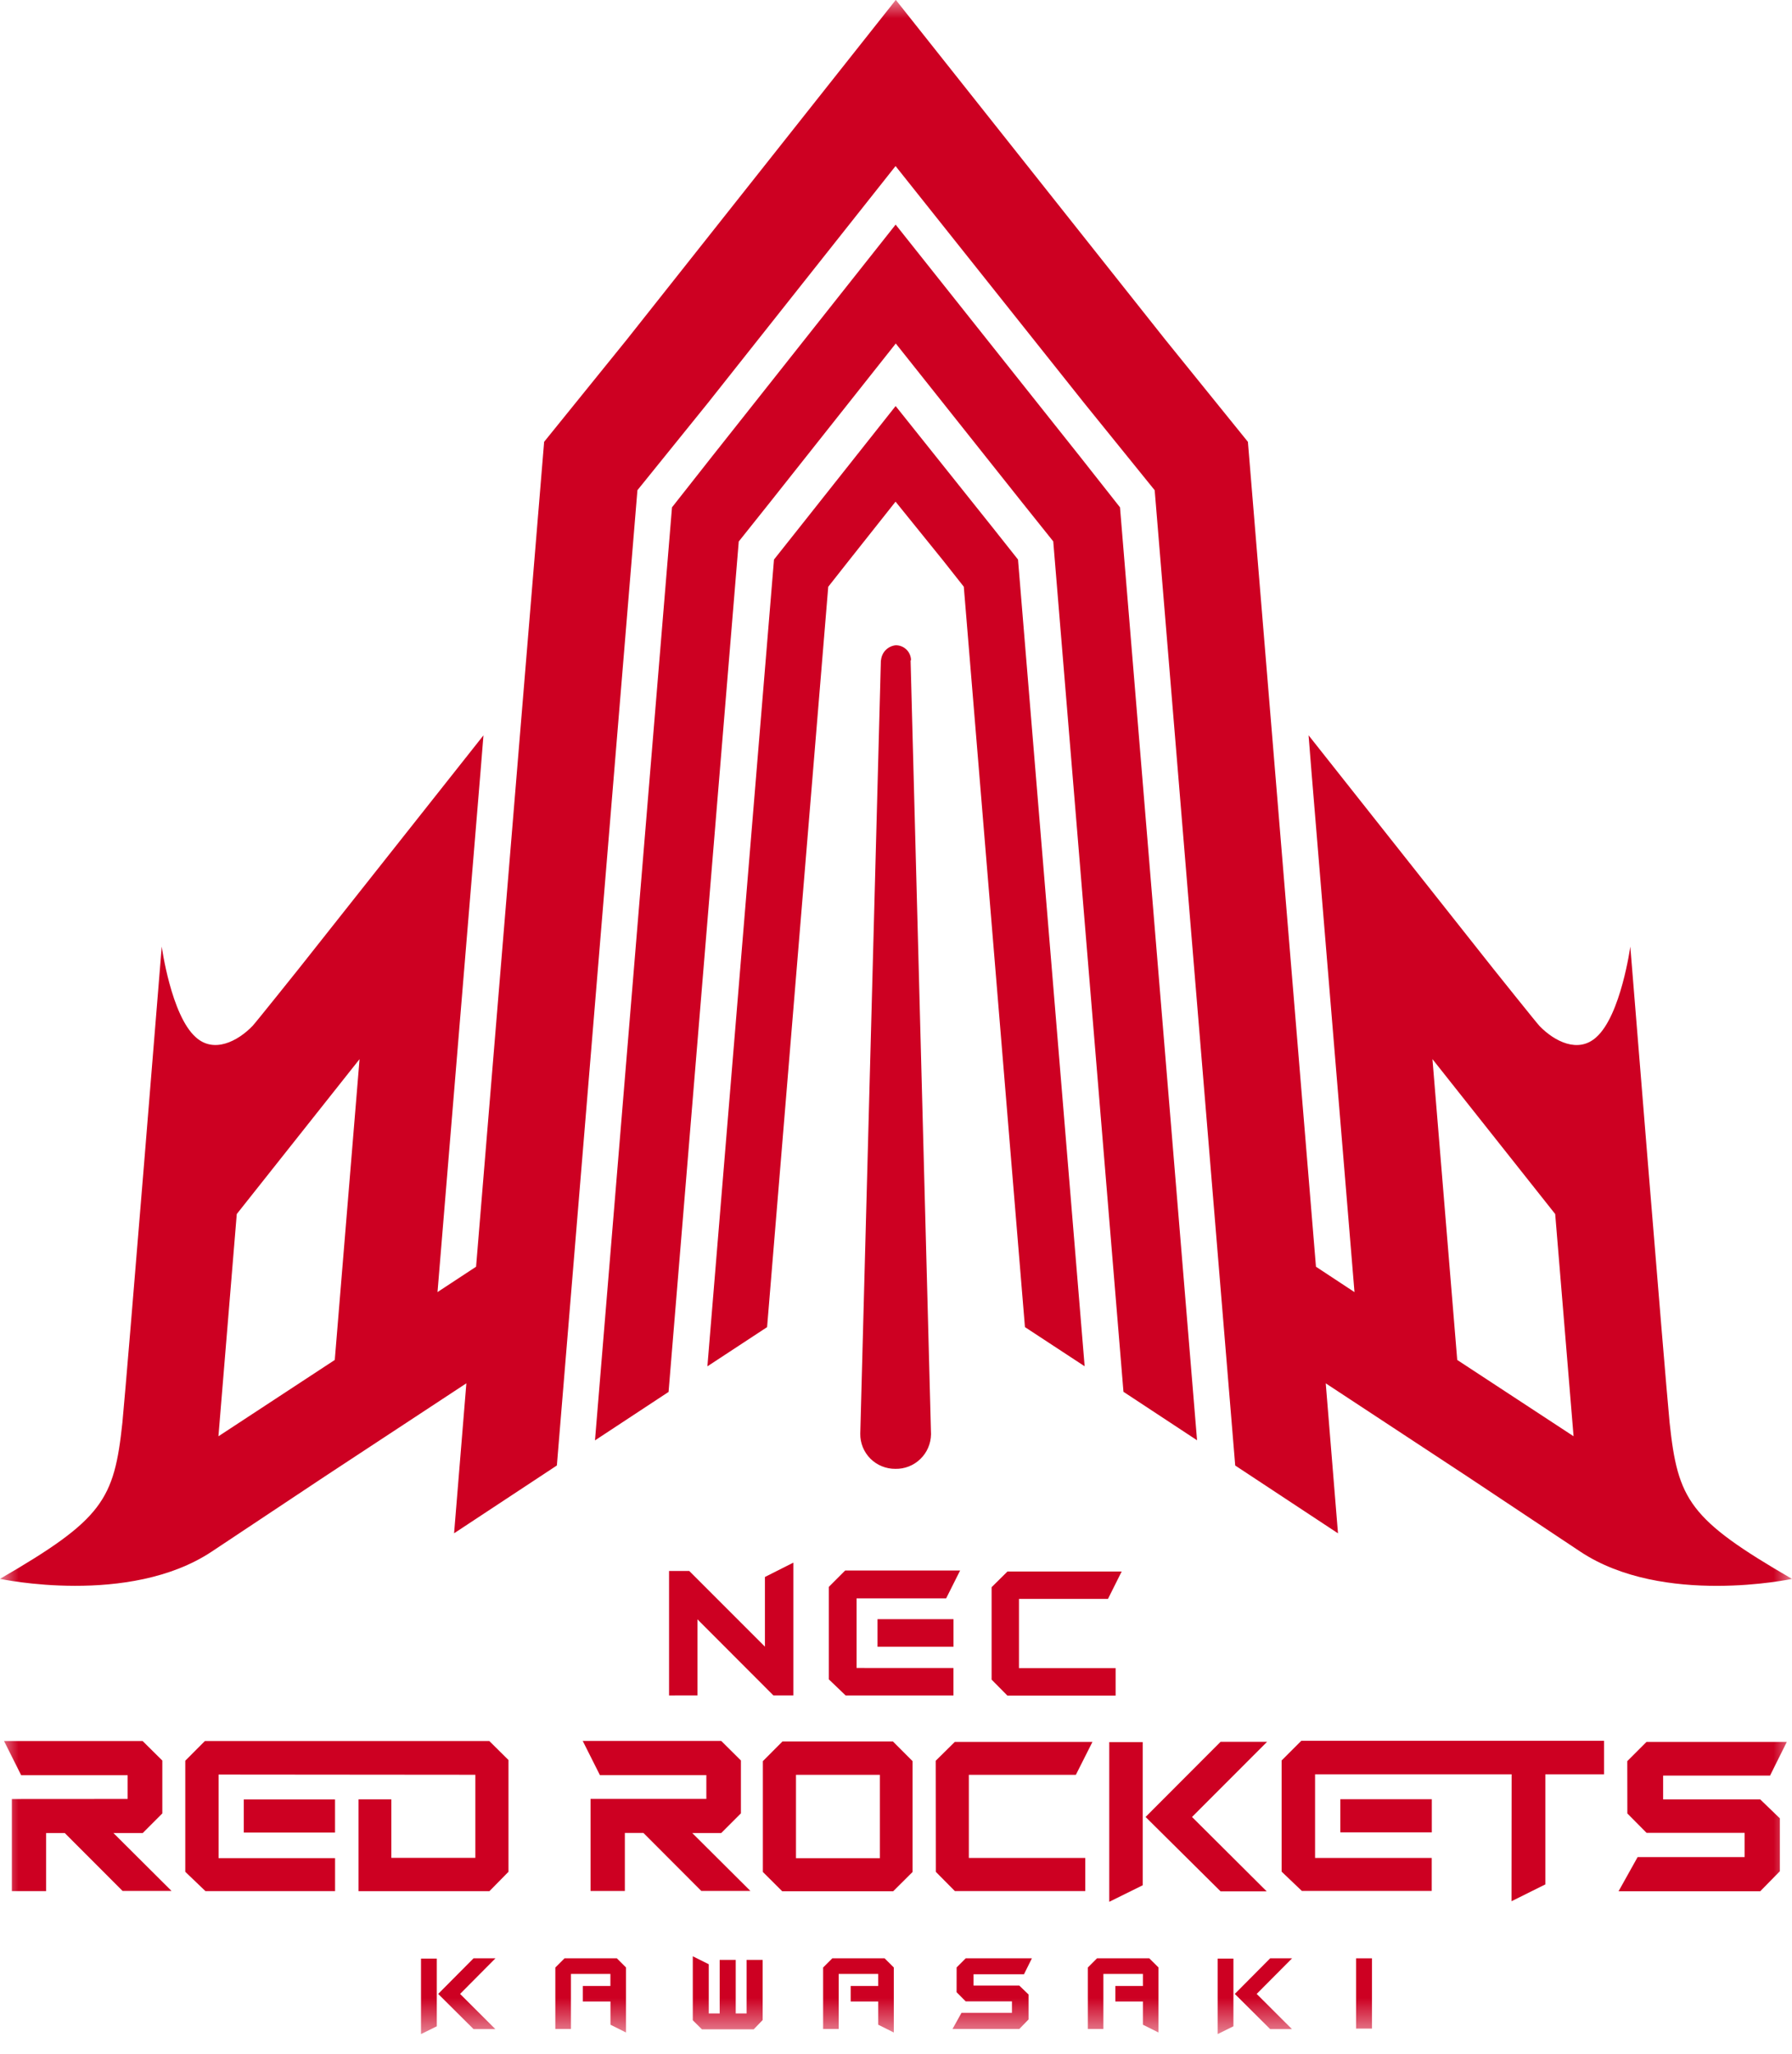 <svg width="48" height="55" viewBox="0 0 48 55" fill="none" xmlns="http://www.w3.org/2000/svg">
<g clip-path="url(#clip0_4003_77)">
<mask id="mask0_4003_77" style="mask-type:luminance" maskUnits="userSpaceOnUse" x="0" y="-1" width="48" height="56">
<path d="M48 -0.003H0V54.474H48V-0.003Z" fill="white"/>
</mask>
<g mask="url(#mask0_4003_77)">
<path d="M23.988 4.447L18.963 10.79L17.074 13.128L14.916 39.247L12.163 41.063L12.492 37.046L8.702 39.539L5.672 41.553C3.455 43.025 0 42.283 0 42.283C2.757 40.686 3.058 40.167 3.278 38.103C3.424 36.586 4.332 25.349 4.332 25.349C4.332 25.349 4.584 27.193 5.243 27.777C5.724 28.215 6.362 27.893 6.765 27.475C6.824 27.418 8.007 25.938 8.007 25.938L12.95 19.693L12.872 20.657L11.719 34.603L12.752 33.924L14.575 11.832L16.788 9.096L23.995 -0.003L31.213 9.096L33.426 11.833L35.249 33.924L36.281 34.604L35.128 20.657L35.051 19.692L39.994 25.938C39.994 25.938 41.177 27.418 41.236 27.476C41.639 27.893 42.275 28.216 42.757 27.778C43.416 27.194 43.669 25.35 43.669 25.35C43.669 25.35 44.576 36.584 44.722 38.103C44.943 40.169 45.243 40.687 48 42.284C48 42.284 44.545 43.026 42.328 41.553L39.301 39.54L35.511 37.047L35.839 41.064L33.086 39.248L30.929 13.129L29.037 10.79L23.988 4.447ZM25.261 15.01L25.816 15.713L27.454 35.541L29.053 36.59L27.268 14.985L26.583 14.121L23.99 10.874L21.417 14.122L20.732 14.985L18.948 36.592L20.547 35.542L22.185 15.714L22.74 15.01L23.988 13.435L25.261 15.01ZM27.37 13.446L28.212 14.499L30.093 37.274L32.064 38.572L30 13.587L28.921 12.218L23.99 6.015L19.078 12.218L18 13.587L15.937 38.575L17.908 37.277L19.788 14.502L20.63 13.446L23.994 9.199L27.37 13.446ZM8.967 36.421L9.631 28.365L6.342 32.513L5.851 38.465L8.967 36.421ZM42.149 38.464L41.657 32.513L38.369 28.364L39.033 36.421L42.149 38.464ZM23.981 39.337C24.105 39.34 24.228 39.318 24.343 39.273C24.458 39.228 24.563 39.16 24.652 39.074C24.741 38.988 24.812 38.885 24.861 38.772C24.91 38.658 24.936 38.536 24.938 38.412L24.391 17.694L24.394 17.689L24.402 17.671C24.398 17.566 24.353 17.466 24.277 17.393C24.2 17.32 24.099 17.28 23.993 17.281C23.892 17.291 23.798 17.335 23.726 17.407C23.655 17.478 23.61 17.573 23.6 17.673L23.595 17.686L23.043 38.397C23.041 38.521 23.065 38.643 23.111 38.758C23.158 38.872 23.227 38.977 23.314 39.064C23.402 39.151 23.506 39.221 23.62 39.267C23.735 39.314 23.857 39.338 23.981 39.337Z" fill="#CD0022"/>
<path d="M17.921 45.405V42.072H18.462L20.489 44.099V42.233L21.25 41.849V45.404H20.715L18.682 43.368V45.404L17.921 45.405Z" fill="#CD0022"/>
<path d="M26.561 44.982V42.506L26.986 42.086H30.045L29.678 42.82H27.294V44.673H29.883V45.409H26.983L26.561 44.982Z" fill="#CD0022"/>
<path d="M25.54 43.363H23.505V44.101H25.54V43.363Z" fill="#CD0022"/>
<path d="M25.539 44.671V45.405H22.65L22.201 44.975V42.498L22.638 42.06H25.717L25.343 42.806H22.944V44.67L25.539 44.671Z" fill="#CD0022"/>
<path d="M23.925 50.649H20.951L20.434 50.133V47.165L20.959 46.638H23.918L24.444 47.165V50.133L23.925 50.649ZM23.568 47.531H21.321V49.764H23.568V47.531Z" fill="#CD0022"/>
<path d="M43.588 47.165L44.103 46.65H47.861L47.412 47.552H44.548V48.19H47.149L47.675 48.697V50.113L47.149 50.65H43.354L43.865 49.734H46.73V49.086H44.105L43.59 48.566L43.588 47.165Z" fill="#CD0022"/>
<path d="M30.609 49.127V50.489L29.712 50.932V46.656H30.609V49.127Z" fill="#CD0022"/>
<path d="M30.685 48.66L32.694 46.647H33.94L31.929 48.66L33.929 50.652H32.694L30.685 48.66Z" fill="#CD0022"/>
<path d="M25.067 50.13L25.064 47.154L25.575 46.65H29.262L28.818 47.531H25.951V49.758H29.07V50.644H25.576L25.067 50.13Z" fill="#CD0022"/>
<path d="M18.92 48.176V47.539H16.069L15.609 46.624H19.319L19.846 47.147V47.673V48.563L19.319 49.09H18.542L20.099 50.64H18.784L17.235 49.088H16.737V50.642H15.818V48.177L18.92 48.176Z" fill="#CD0022"/>
<path d="M38.925 47.518H40.49L40.487 50.653V50.917L41.393 50.466V47.518H42.965V46.62H34.856L34.329 47.147V50.124L34.87 50.64H38.35V49.758H35.225V47.518H38.925V47.518Z" fill="#CD0022"/>
<path d="M38.352 48.185H35.901V49.072H38.352V48.185Z" fill="#CD0022"/>
<path d="M3.419 48.178V47.542H0.567L0.108 46.626H3.82L4.348 47.149V47.674V48.565L3.823 49.091H3.039L4.595 50.641H3.283L1.734 49.09H1.235V50.646H0.318V48.18L3.419 48.178Z" fill="#CD0022"/>
<path d="M8.974 48.191H6.53V49.078H8.974V48.191Z" fill="#CD0022"/>
<path d="M5.488 46.626L4.963 47.153V50.129L5.503 50.646H8.975V49.763H5.855V47.524L12.733 47.53V49.755H10.482V48.188H9.604V50.647H13.11L13.62 50.128V47.135L13.107 46.627L5.488 46.626Z" fill="#CD0022"/>
<path d="M36.749 52.446H36.323V54.328H36.749V52.446Z" fill="#CD0022"/>
<path d="M19.707 52.488V53.922H19.998V52.488H20.428V54.099L20.188 54.348H18.802L18.557 54.105V52.391L18.984 52.604V53.922H19.277V52.488H19.707Z" fill="#CD0022"/>
<path d="M15.293 54.338H14.875V52.692L15.121 52.446H16.523L16.768 52.69V54.432L16.352 54.224V53.603H15.612V53.186H16.35V52.864H15.293V54.338Z" fill="#CD0022"/>
<path d="M25.624 52.69L25.867 52.446H27.64L27.428 52.873H26.077V53.175H27.302L27.55 53.414V54.084L27.302 54.339H25.513L25.754 53.906H27.106V53.599H25.867L25.623 53.353L25.624 52.69Z" fill="#CD0022"/>
<path d="M11.7 53.62V54.266L11.277 54.475V52.453H11.7V53.621V53.62Z" fill="#CD0022"/>
<path d="M11.737 53.399L12.684 52.446H13.271L12.324 53.399L13.268 54.341H12.684L11.737 53.399Z" fill="#CD0022"/>
<path d="M33.038 53.62V54.266L32.615 54.475V52.453H33.038V53.621V53.62Z" fill="#CD0022"/>
<path d="M33.075 53.399L34.022 52.446H34.609L33.661 53.399L34.605 54.341H34.022L33.075 53.399Z" fill="#CD0022"/>
<path d="M22.465 54.338H22.048V52.692L22.294 52.446H23.695L23.941 52.69V54.432L23.524 54.224V53.603H22.786V53.186H23.524V52.864H22.465V54.338Z" fill="#CD0022"/>
<path d="M29.555 54.338H29.138V52.692L29.384 52.446H30.785L31.031 52.69V54.432L30.614 54.224V53.603H29.876V53.186H30.614V52.864H29.555V54.338Z" fill="#CD0022"/>
</g>
</g>
<defs>
<clipPath id="clip0_4003_77">
<rect width="48" height="54.476" fill="white" transform="translate(0 -0.003)"/>
</clipPath>
</defs>
</svg>
